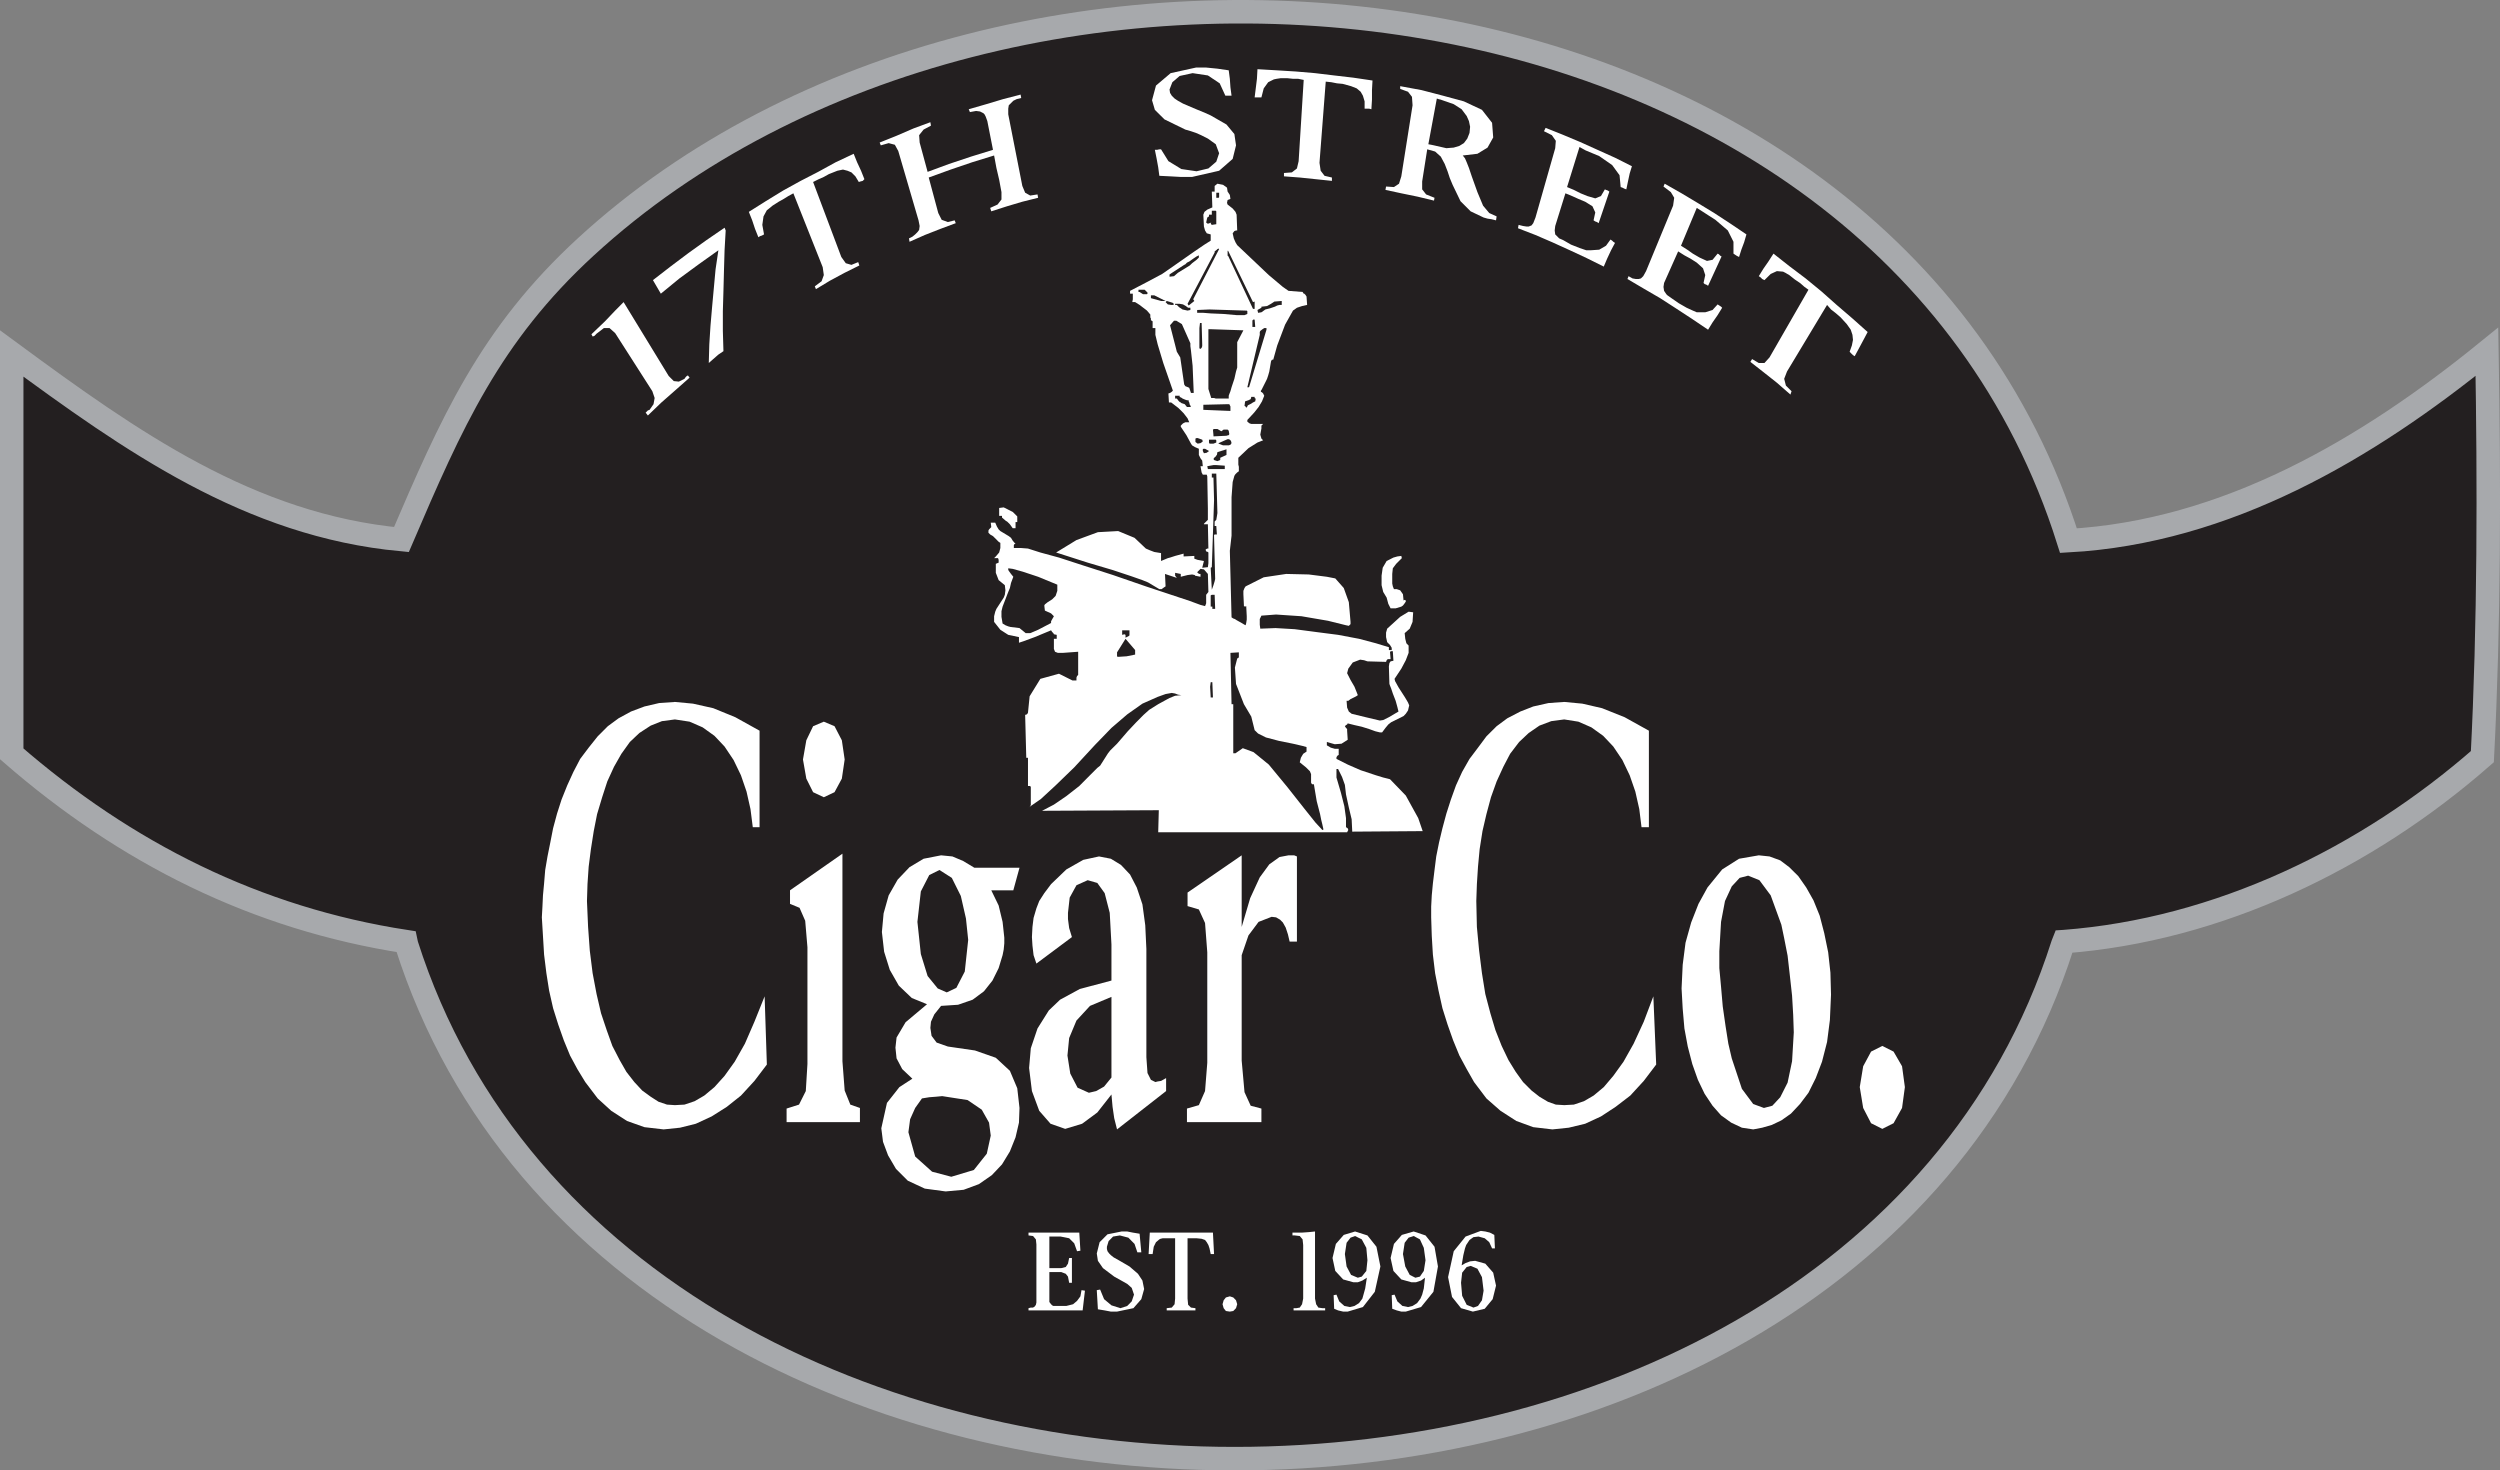 <?xml version="1.0" encoding="UTF-8"?>
<svg id="Layer_1" data-name="Layer 1" xmlns="http://www.w3.org/2000/svg" viewBox="0 0 380.09 223.55">
  <rect x="0" y="0" width="380.09" height="223.55" fill="#808080" stroke="none"/>
  <defs>
    <style>
      .cls-1, .cls-2 {
        fill: #fff;
      }

      .cls-1, .cls-3 {
        fill-rule: evenodd;
      }

      .cls-4, .cls-5, .cls-3 {
        fill: #231f20;
      }

      .cls-5 {
        stroke: #a7a9ac;
        stroke-miterlimit: 3.86;
        stroke-width: 3.57px;
      }
    </style>
  </defs>
  <path class="cls-5" d="M313.79,143.16c23.47-1.77,45.99-12.66,63.62-28.12,1.04-20.21,1.04-41.32.69-61.56-18.24,14.81-39.58,27.38-63.62,28.72C286.01-8.18,153.15-21.35,89.07,37.53c-14.61,13.42-20.47,26.84-28.04,44.5-23.12-2.16-41.2-15.02-59.25-28.29v60.87c17.37,15.1,37.18,25.05,59.93,28.55l.09.43c33.16,104.22,218.64,104.25,251.81,0l.17-.43h0Z"/>
  <polygon class="cls-1" points="168.98 166.4 169.15 168.28 169.4 170 169.83 171.71 169.83 171.71 177.29 165.88 177.29 163.91 177.29 163.91 176.52 164.34 176.01 164.42 175.66 164.51 175.66 164.51 174.98 164.17 174.46 163.14 174.29 160.74 174.29 160.74 174.29 144.28 174.29 144.28 174.12 140.67 173.69 137.5 172.83 134.93 171.81 132.96 170.43 131.5 168.89 130.56 167.09 130.21 167.09 130.21 164.69 130.73 162.12 132.19 159.8 134.42 159.8 134.42 158.77 135.79 158 136.99 157.57 138.1 157.57 138.1 157.14 139.56 156.97 140.93 156.89 142.47 156.89 142.47 156.97 143.76 157.14 145.22 157.57 146.5 157.57 146.5 162.97 142.47 162.97 142.47 162.55 141.1 162.37 139.73 162.37 138.79 162.37 138.79 162.63 136.47 163.66 134.59 165.37 133.82 165.37 133.82 166.83 134.24 167.95 135.79 168.72 138.79 168.98 143.59 168.98 143.59 168.98 149.08 168.98 149.08 164.17 150.36 161.17 151.99 159.46 153.62 159.46 153.62 157.74 156.36 156.72 159.37 156.46 162.37 156.46 162.37 156.89 165.88 158 168.88 159.72 170.85 161.95 171.63 161.95 171.63 164.52 170.85 166.83 169.14 168.98 166.4 168.98 166.4 168.98 166.4"/>
  <polygon class="cls-1" points="222.22 192.38 222.48 190.83 222.73 189.8 222.91 189.29 222.91 189.29 223.42 188.52 224.02 188.09 224.79 188 224.79 188 225.73 188.26 226.42 188.86 226.85 189.8 226.85 189.8 227.28 189.8 227.19 187.75 227.19 187.75 226.51 187.4 225.82 187.23 225.13 187.14 225.13 187.14 222.82 188 221.02 190.23 220.16 194.17 220.16 194.17 220.76 197.18 222.13 198.89 223.93 199.41 223.93 199.41 225.73 198.98 226.94 197.52 227.45 195.46 227.45 195.46 227.02 193.49 225.82 192.12 224.28 191.69 224.28 191.69 223.51 191.77 222.82 192.03 222.22 192.38 222.22 192.38 222.22 192.38"/>
  <polygon class="cls-1" points="98.5 63.17 100.56 61.19 102.7 59.31 104.84 57.42 104.84 57.42 104.59 57.08 104.59 57.08 104.41 57.17 104.24 57.34 104.07 57.59 104.07 57.59 103.21 58.02 102.44 57.94 101.67 57.17 101.67 57.17 94.81 45.93 94.81 45.93 93.53 47.22 91.98 48.85 89.92 50.82 89.92 50.82 90.1 51.16 90.1 51.16 90.35 51.08 90.53 50.91 90.7 50.73 90.7 50.73 91.81 49.88 92.67 49.88 93.53 50.65 93.53 50.65 99.18 59.48 99.18 59.48 99.53 60.51 99.36 61.45 98.76 62.31 98.76 62.31 98.5 62.4 98.33 62.57 98.16 62.74 98.16 62.74 98.5 63.17 98.5 63.17 98.5 63.17"/>
  <polygon class="cls-1" points="107.76 55.19 108.44 54.59 109.22 53.91 109.99 53.39 109.99 53.39 109.9 50.31 109.9 47.3 109.99 44.22 110.07 41.13 110.16 38.05 110.33 35.04 110.33 35.04 110.16 34.62 110.16 34.62 107.42 36.5 104.67 38.47 101.93 40.53 99.27 42.59 99.27 42.59 100.47 44.65 100.47 44.65 103.3 42.33 106.22 40.19 109.22 38.05 109.22 38.05 108.79 40.96 108.53 43.79 108.27 46.62 108.02 49.53 107.84 52.36 107.76 55.19 107.76 55.19 107.76 55.19"/>
  <polygon class="cls-1" points="124.05 43.96 126.19 42.67 128.42 41.47 130.65 40.36 130.65 40.36 130.48 39.85 130.48 39.85 129.45 40.27 128.59 40.02 127.91 39.07 127.91 39.07 123.62 27.67 123.62 27.67 124.48 27.24 125.25 26.9 126.02 26.47 126.02 26.47 127.31 25.96 128.16 25.78 128.85 25.96 128.85 25.96 129.45 26.21 130.05 26.81 130.57 27.67 130.57 27.67 130.82 27.59 131.17 27.5 131.42 27.24 131.42 27.24 130.91 25.96 130.31 24.67 129.79 23.38 129.79 23.38 127.05 24.67 124.39 26.13 121.73 27.5 119.08 28.96 116.42 30.59 113.85 32.21 113.85 32.21 114.36 33.5 114.79 34.79 115.3 36.07 115.3 36.07 115.56 35.9 115.82 35.82 116.16 35.64 116.16 35.64 115.9 34.19 116.08 32.9 116.59 31.96 116.59 31.96 116.93 31.7 117.45 31.27 118.39 30.67 118.39 30.67 119.16 30.24 119.85 29.81 120.62 29.39 120.62 29.39 125.08 40.62 125.08 40.62 125.25 41.82 124.91 42.76 123.88 43.53 123.88 43.53 124.05 43.96 124.05 43.96 124.05 43.96"/>
  <polygon class="cls-1" points="138.28 36.76 140.6 35.73 143 34.79 145.31 33.93 145.31 33.93 145.14 33.5 145.14 33.5 144.11 33.76 143.17 33.42 142.65 32.39 142.65 32.39 141.2 26.99 141.2 26.99 144.54 25.78 147.8 24.67 151.14 23.64 151.14 23.64 151.49 25.53 151.91 27.33 152.26 29.21 152.26 29.21 152.26 30.33 151.66 31.1 150.54 31.61 150.54 31.61 150.71 32.13 150.71 32.13 153.11 31.36 155.43 30.67 157.83 30.07 157.83 30.07 157.74 29.56 157.74 29.56 156.63 29.73 155.86 29.3 155.43 28.27 155.43 28.27 153.29 17.38 153.29 17.38 153.29 16.52 153.37 16.01 153.71 15.67 153.71 15.67 154.06 15.32 154.57 15.07 155.26 14.9 155.26 14.9 155.17 14.38 155.17 14.38 152.51 15.07 149.94 15.84 147.28 16.61 147.28 16.61 147.46 17.04 147.46 17.04 148.4 16.87 149 16.95 149.51 17.21 149.51 17.21 149.68 17.38 149.86 17.72 150.11 18.41 150.11 18.41 150.97 22.78 150.97 22.78 147.63 23.81 144.28 24.93 141.03 26.13 141.03 26.13 139.82 21.67 139.82 21.67 139.74 20.55 140.42 19.7 141.54 19.1 141.54 19.1 141.45 18.58 141.45 18.58 138.88 19.53 136.31 20.64 133.74 21.67 133.74 21.67 133.91 22.1 133.91 22.1 135.11 21.76 136.05 22.01 136.57 22.96 136.57 22.96 139.65 33.5 139.65 33.5 139.82 34.36 139.74 34.96 139.48 35.3 139.48 35.3 139.14 35.64 138.71 35.99 138.2 36.24 138.2 36.24 138.28 36.76 138.28 36.76 138.28 36.76"/>
  <polygon class="cls-1" points="176.26 26.73 177.89 26.81 179.52 26.9 181.24 26.9 181.24 26.9 185.35 25.96 187.41 24.16 187.92 22.1 187.92 22.1 187.67 20.38 186.47 18.93 184.07 17.55 184.07 17.55 183.12 17.12 182.09 16.7 181.07 16.27 181.07 16.27 179.86 15.75 179.09 15.32 178.58 14.98 178.58 14.98 178.15 14.55 177.89 14.12 177.81 13.61 177.81 13.61 178.24 12.5 179.35 11.55 181.32 11.12 181.32 11.12 183.64 11.47 185.44 12.67 186.3 14.55 186.3 14.55 186.64 14.55 186.9 14.55 187.24 14.55 187.24 14.55 187.07 13.27 186.98 11.98 186.81 10.69 186.81 10.69 185.09 10.44 183.38 10.27 181.84 10.27 181.84 10.27 177.98 11.12 175.75 13.01 175.15 15.24 175.15 15.24 175.58 16.7 177.04 18.15 180.21 19.7 180.21 19.7 181.07 19.95 181.84 20.21 182.61 20.55 182.61 20.55 183.64 21.07 184.84 21.93 185.35 23.3 185.35 23.3 184.92 24.58 183.72 25.61 181.92 26.04 181.92 26.04 179.61 25.7 177.64 24.5 176.52 22.7 176.52 22.7 176.26 22.7 175.92 22.78 175.58 22.78 175.58 22.78 175.84 24.07 176.09 25.44 176.26 26.73 176.26 26.73 176.26 26.73"/>
  <polygon class="cls-1" points="195.21 26.81 197.61 26.99 200.01 27.24 202.5 27.5 202.5 27.5 202.5 26.99 202.5 26.99 201.38 26.73 200.79 25.96 200.61 24.76 200.61 24.76 201.56 12.41 201.56 12.41 202.41 12.5 203.27 12.67 204.13 12.75 204.13 12.75 205.41 13.1 206.27 13.44 206.87 13.95 206.87 13.95 207.21 14.55 207.47 15.41 207.47 16.52 207.47 16.52 207.9 16.52 208.16 16.52 208.5 16.61 208.5 16.61 208.59 15.15 208.59 13.7 208.67 12.24 208.67 12.24 205.76 11.81 202.84 11.47 199.93 11.12 197.01 10.87 194.1 10.69 191.18 10.52 191.18 10.52 191.1 11.98 190.92 13.44 190.75 14.81 190.75 14.81 191.18 14.81 191.44 14.81 191.78 14.81 191.78 14.81 192.13 13.44 192.81 12.5 193.67 12.07 193.67 12.07 194.1 11.98 194.7 11.89 195.73 11.89 195.73 11.89 196.58 11.98 197.36 11.98 198.21 12.15 198.21 12.15 197.44 24.5 197.44 24.5 197.18 25.61 196.41 26.21 195.21 26.3 195.21 26.3 195.21 26.81 195.21 26.81 195.21 26.81"/>
  <polygon class="cls-1" points="210.64 28.87 213.05 29.39 215.53 29.9 218.02 30.5 218.02 30.5 218.1 30.07 218.1 30.07 216.82 29.56 216.22 28.79 216.22 27.59 216.22 27.59 216.99 22.7 216.99 22.7 218.19 23.04 219.05 23.81 219.65 24.93 219.65 24.93 220.08 26.04 220.42 27.07 220.85 28.1 220.85 28.1 222.05 30.59 223.59 32.13 225.56 33.07 225.56 33.07 226.16 33.24 226.76 33.33 227.45 33.5 227.45 33.5 227.54 32.9 227.54 32.9 226.42 32.39 225.48 31.27 224.62 29.21 224.62 29.21 224.19 28.01 223.76 26.81 223.33 25.53 223.33 25.53 222.99 24.67 222.73 24.07 222.39 23.64 222.39 23.64 224.62 23.38 226.16 22.44 227.02 20.9 227.02 20.9 226.85 18.67 225.31 16.7 222.56 15.41 222.56 15.41 219.39 14.55 216.13 13.7 212.88 13.1 212.88 13.1 212.88 13.52 212.88 13.52 214.07 13.95 214.67 14.72 214.76 16.01 214.76 16.01 213.05 26.81 213.05 26.81 212.7 27.93 211.93 28.44 210.73 28.36 210.73 28.36 210.64 28.87 210.64 28.87 210.64 28.87"/>
  <polygon class="cls-1" points="230.79 34.7 233.45 35.73 236.02 36.84 238.68 38.05 241.25 39.25 243.83 40.53 243.83 40.53 244.34 39.33 244.94 38.05 245.54 36.93 245.54 36.93 245.28 36.76 245.11 36.59 244.85 36.42 244.85 36.42 244.17 37.36 243.14 37.96 241.85 38.05 241.85 38.05 241.17 38.05 240.14 37.7 238.85 37.19 238.85 37.19 237.65 36.5 237.05 36.24 236.88 36.07 236.88 36.07 236.45 35.64 236.37 35.04 236.45 34.36 236.45 34.36 238 29.39 238 29.39 239.02 29.81 239.97 30.24 241 30.67 241 30.67 242.11 31.36 242.54 32.3 242.28 33.5 242.28 33.5 242.54 33.67 242.8 33.76 243.05 33.93 243.05 33.93 244.68 29.13 244.68 29.13 244.43 28.96 244.17 28.87 244 28.79 244 28.79 243.4 29.81 242.54 30.16 241.34 29.81 241.34 29.81 240.31 29.39 239.28 28.87 238.25 28.44 238.25 28.44 240.14 22.35 240.14 22.35 241.08 22.87 242.11 23.3 243.14 23.73 243.14 23.73 245.11 25.1 246.23 26.64 246.4 28.44 246.4 28.44 246.66 28.53 247 28.7 247.26 28.79 247.26 28.79 247.51 27.59 247.77 26.38 248.11 25.27 248.11 25.27 245.54 23.98 242.88 22.78 240.22 21.58 237.57 20.47 234.99 19.44 234.99 19.44 234.74 19.95 234.74 19.95 235.94 20.55 236.54 21.41 236.45 22.53 236.45 22.53 233.45 33.07 233.45 33.07 233.11 33.93 232.85 34.27 232.42 34.44 232.42 34.44 232.08 34.44 231.56 34.36 230.88 34.19 230.88 34.19 230.79 34.7 230.79 34.7 230.79 34.7"/>
  <polygon class="cls-1" points="247.43 42.42 249.91 43.88 252.4 45.33 254.8 46.88 257.29 48.51 259.69 50.13 259.69 50.13 260.37 49.02 261.14 47.91 261.83 46.79 261.83 46.79 261.66 46.62 261.4 46.45 261.14 46.28 261.14 46.28 260.37 47.13 259.26 47.48 257.97 47.48 257.97 47.48 257.37 47.22 256.43 46.79 255.23 46.1 255.23 46.1 254.12 45.33 253.51 44.9 253.34 44.73 253.34 44.73 253 44.22 252.91 43.62 253 43.02 253 43.02 255.14 38.22 255.14 38.22 256.09 38.82 257.03 39.33 257.97 39.93 257.97 39.93 258.92 40.79 259.26 41.82 259 43.02 259 43.02 259.17 43.19 259.43 43.28 259.69 43.45 259.69 43.45 261.74 38.99 261.74 38.99 261.57 38.9 261.32 38.65 261.14 38.56 261.14 38.56 260.37 39.5 259.52 39.67 258.4 39.16 258.4 39.16 257.37 38.56 256.52 37.96 255.57 37.36 255.57 37.36 257.97 31.61 257.97 31.61 258.92 32.21 259.86 32.82 260.8 33.42 260.8 33.42 262.69 35.04 263.55 36.76 263.55 38.56 263.55 38.56 263.8 38.73 264.06 38.9 264.4 39.07 264.4 39.07 264.75 37.96 265.17 36.84 265.52 35.64 265.52 35.64 263.12 34.02 260.63 32.39 258.23 30.93 255.66 29.39 253.09 27.93 253.09 27.93 252.91 28.36 252.91 28.36 254.03 29.21 254.54 30.07 254.37 31.27 254.37 31.27 250.26 41.22 250.26 41.22 249.83 41.99 249.48 42.33 249.14 42.42 249.14 42.42 248.71 42.42 248.2 42.33 247.6 41.99 247.6 41.99 247.43 42.42 247.43 42.42 247.43 42.42"/>
  <polygon class="cls-1" points="266.12 55.02 268.09 56.56 270.15 58.19 272.21 59.99 272.21 59.99 272.38 59.48 272.38 59.48 271.52 58.62 271.26 57.59 271.69 56.48 271.69 56.48 277.78 46.36 277.78 46.36 278.38 47.05 279.15 47.65 279.84 48.25 279.84 48.25 280.78 49.28 281.38 50.13 281.64 50.91 281.64 50.91 281.72 51.68 281.55 52.53 281.21 53.48 281.21 53.48 281.46 53.74 281.72 53.99 281.98 54.16 281.98 54.16 282.58 53.05 283.27 51.76 283.95 50.48 283.95 50.48 281.64 48.42 279.24 46.36 276.92 44.3 274.52 42.33 272.03 40.45 269.63 38.56 269.63 38.56 268.86 39.76 268.09 40.87 267.4 41.99 267.4 41.99 267.66 42.16 267.92 42.42 268.26 42.59 268.26 42.59 269.21 41.65 270.15 41.22 271.09 41.3 271.09 41.3 271.43 41.47 272.03 41.82 272.89 42.5 272.89 42.5 273.66 43.02 274.35 43.62 274.95 44.05 274.95 44.05 269.03 54.34 269.03 54.34 268.26 55.19 267.4 55.19 266.38 54.59 266.38 54.59 266.12 55.02 266.12 55.02 266.12 55.02"/>
  <polygon class="cls-1" points="116.59 161.85 116.25 151.48 116.25 151.48 114.7 155.34 113.25 158.68 111.7 161.42 110.16 163.57 108.62 165.28 107.07 166.57 105.61 167.42 104.07 167.94 102.61 168.02 102.61 168.02 101.41 167.94 100.13 167.51 98.93 166.74 97.64 165.8 96.44 164.51 95.24 162.97 94.21 161.17 93.1 159.02 92.24 156.62 91.38 154.05 90.7 151.13 90.1 147.96 89.67 144.53 89.41 140.93 89.24 136.99 89.24 136.99 89.32 134.42 89.5 131.76 89.84 129.1 90.27 126.36 90.78 123.78 91.55 121.21 92.33 118.81 93.35 116.58 94.47 114.61 95.76 112.81 97.21 111.44 98.93 110.32 100.64 109.64 102.61 109.38 102.61 109.38 104.84 109.72 106.82 110.58 108.62 111.87 110.16 113.5 111.53 115.55 112.65 117.87 113.5 120.35 114.1 123.01 114.45 125.76 114.45 125.76 115.48 125.76 115.48 111.09 115.48 111.09 111.79 109.04 108.44 107.67 105.36 106.98 102.61 106.72 102.61 106.72 100.21 106.89 97.98 107.41 95.93 108.18 94.04 109.21 92.41 110.41 90.87 111.95 89.5 113.67 88.21 115.38 87.18 117.35 86.24 119.41 85.38 121.55 84.69 123.7 84.09 125.93 83.67 128.07 83.24 130.21 82.89 132.27 82.72 134.33 82.55 136.13 82.47 137.84 82.38 139.47 82.38 139.47 82.55 142.3 82.72 145.13 83.07 147.96 83.49 150.62 84.09 153.28 84.87 155.76 85.72 158.17 86.67 160.48 87.78 162.54 88.98 164.51 88.98 164.51 90.87 167 92.93 168.88 95.33 170.43 97.98 171.37 100.9 171.71 100.9 171.71 103.39 171.45 105.79 170.85 108.19 169.74 110.5 168.28 112.65 166.57 114.7 164.34 116.59 161.85 116.59 161.85 116.59 161.85"/>
  <polygon class="cls-1" points="122.08 115.47 122.59 118.38 123.62 120.44 125.25 121.21 125.25 121.21 126.88 120.44 127.99 118.38 128.42 115.47 128.42 115.47 127.99 112.55 126.88 110.41 125.25 109.72 125.25 109.72 123.62 110.41 122.59 112.55 122.08 115.47 122.08 115.47 122.08 115.47"/>
  <polygon class="cls-1" points="119.59 170.6 130.74 170.6 130.74 168.45 130.74 168.45 129.28 167.94 128.42 165.8 128.08 161.34 128.08 161.34 128.08 129.79 120.11 135.36 120.11 137.42 120.11 137.42 121.56 138.02 122.42 139.99 122.76 144.02 122.76 144.02 122.76 161.77 122.76 161.77 122.51 165.88 121.48 167.94 119.59 168.54 119.59 168.54 119.59 170.6 119.59 170.6 119.59 170.6"/>
  <polygon class="cls-1" points="138.71 164 136.74 165.28 134.85 167.68 133.99 171.54 133.99 171.54 134.25 173.6 135.02 175.66 136.22 177.71 138.02 179.51 140.6 180.71 143.77 181.14 143.77 181.14 146.51 180.89 148.83 180.03 150.8 178.66 152.34 177.03 153.54 175.06 154.4 172.91 154.92 170.68 155 168.45 155 168.45 154.66 165.45 153.54 162.8 151.4 160.82 148.23 159.71 148.23 159.71 144.11 159.11 144.11 159.11 142.4 158.51 141.63 157.48 141.45 156.28 141.45 156.28 141.54 155.34 142.05 154.22 143.08 152.93 143.08 152.93 145.66 152.76 147.88 151.99 149.6 150.71 149.6 150.71 150.89 149.08 151.83 147.19 152.43 145.22 152.43 145.22 152.6 144.36 152.69 143.42 152.69 142.56 152.69 142.56 152.43 140.16 151.83 137.67 150.71 135.36 150.71 135.36 154.06 135.36 155 131.93 148.14 131.93 148.14 131.93 146.43 130.9 144.8 130.21 143.08 130.04 143.08 130.04 140.42 130.56 138.28 131.84 136.48 133.73 135.11 136.13 134.34 138.87 134.08 141.7 134.08 141.7 134.42 144.7 135.28 147.45 136.65 149.85 138.62 151.73 140.94 152.68 140.94 152.68 137.68 155.42 136.31 157.74 136.14 159.28 136.14 159.28 136.31 160.91 137.17 162.54 138.71 164 138.71 164 138.71 164"/>
  <polygon class="cls-1" points="180.46 170.6 191.78 170.6 191.78 168.54 191.78 168.54 190.15 168.11 189.21 166.05 188.78 161.25 188.78 161.25 188.78 145.22 188.78 145.22 189.81 142.22 191.35 140.16 193.33 139.39 193.33 139.39 194.01 139.47 194.61 139.82 195.04 140.25 195.04 140.25 195.47 141.02 195.81 142.05 196.07 143.16 196.07 143.16 197.18 143.16 197.18 130.21 197.18 130.21 196.76 130.04 196.33 130.04 195.9 130.04 195.9 130.04 194.53 130.3 192.98 131.41 191.53 133.39 190.07 136.56 188.78 140.93 188.78 140.93 188.78 130.04 180.55 135.7 180.55 137.76 180.55 137.76 182.27 138.27 183.21 140.33 183.55 144.79 183.55 144.79 183.55 161.59 183.55 161.59 183.21 165.88 182.27 168.02 180.46 168.54 180.46 168.54 180.46 170.6 180.46 170.6 180.46 170.6"/>
  <polygon class="cls-1" points="251.8 161.85 251.37 151.48 251.37 151.48 249.91 155.34 248.37 158.68 246.83 161.42 245.28 163.57 243.83 165.28 242.28 166.57 240.82 167.42 239.28 167.94 237.82 168.02 237.82 168.02 236.54 167.94 235.34 167.51 234.05 166.74 232.85 165.8 231.56 164.51 230.45 162.97 229.34 161.17 228.31 159.02 227.36 156.62 226.59 154.05 225.82 151.13 225.31 147.96 224.88 144.53 224.54 140.93 224.45 136.99 224.45 136.99 224.54 134.42 224.71 131.76 224.96 129.1 225.39 126.36 225.99 123.78 226.68 121.21 227.54 118.81 228.56 116.58 229.59 114.61 230.96 112.81 232.42 111.44 234.05 110.32 235.85 109.64 237.82 109.38 237.82 109.38 239.97 109.72 241.94 110.58 243.74 111.87 245.28 113.5 246.66 115.55 247.77 117.87 248.63 120.35 249.23 123.01 249.57 125.76 249.57 125.76 250.69 125.76 250.69 111.09 250.69 111.09 247 109.04 243.57 107.67 240.57 106.98 237.82 106.72 237.82 106.72 235.42 106.89 233.11 107.41 231.14 108.18 229.16 109.21 227.54 110.41 225.99 111.95 224.71 113.67 223.42 115.38 222.3 117.35 221.36 119.41 220.59 121.55 219.9 123.7 219.3 125.93 218.79 128.07 218.36 130.21 218.1 132.27 217.85 134.33 217.68 136.13 217.59 137.84 217.59 139.47 217.59 139.47 217.68 142.3 217.85 145.13 218.19 147.96 218.71 150.62 219.3 153.28 220.08 155.76 220.93 158.17 221.88 160.48 222.99 162.54 224.11 164.51 224.11 164.51 225.99 167 228.13 168.88 230.54 170.43 233.11 171.37 236.02 171.71 236.02 171.71 238.51 171.45 241 170.85 243.4 169.74 245.63 168.28 247.86 166.57 249.91 164.34 251.8 161.85 251.8 161.85 251.8 161.85"/>
  <polygon class="cls-1" points="266.55 171.71 267.92 171.45 269.38 171.03 270.83 170.34 272.29 169.31 273.66 167.85 274.95 166.14 276.06 163.91 277.01 161.42 277.78 158.42 278.21 155.08 278.38 151.22 278.38 151.22 278.29 147.88 277.95 144.79 277.35 141.87 276.66 139.22 275.72 136.9 274.61 134.93 273.41 133.21 272.03 131.84 270.66 130.81 269.03 130.21 267.4 130.04 267.4 130.04 264.4 130.56 261.83 132.19 259.6 134.93 259.6 134.93 258.23 137.42 257.12 140.25 256.26 143.33 255.83 146.68 255.66 150.28 255.66 150.28 255.83 153.36 256.09 156.36 256.6 159.11 257.29 161.77 258.14 164.17 259.17 166.31 260.37 168.11 261.66 169.57 263.2 170.68 264.83 171.45 266.55 171.71 266.55 171.71 266.55 171.71"/>
  <polygon class="cls-1" points="282.75 165.28 283.27 168.45 284.47 170.77 286.18 171.63 286.18 171.63 287.89 170.77 289.18 168.45 289.61 165.28 289.61 165.28 289.18 162.11 287.89 159.88 286.18 159.02 286.18 159.02 284.47 159.88 283.27 162.11 282.75 165.28 282.75 165.28 282.75 165.28"/>
  <polygon class="cls-1" points="156.37 199.23 164.6 199.23 164.95 196.23 164.43 196.15 164.43 196.15 164.26 197.09 163.75 197.78 163.15 198.29 163.15 198.29 162.8 198.38 162.12 198.55 161.35 198.55 161.35 198.55 160.57 198.55 160.15 198.55 159.97 198.46 159.97 198.46 159.8 198.29 159.54 197.95 159.54 197.43 159.54 197.43 159.54 193.4 161.35 193.4 161.35 193.4 162.03 193.66 162.37 194.09 162.55 195.03 162.55 195.03 162.97 195.03 162.97 191.26 162.55 191.26 162.55 191.26 162.37 192.12 162.03 192.63 161.35 192.8 161.35 192.8 159.54 192.8 159.54 188 161.26 188 161.26 188 162.55 188.26 163.32 189.03 163.75 190.23 163.75 190.23 164.26 190.15 164.09 187.4 156.37 187.4 156.37 187.83 156.37 187.83 157.06 187.92 157.49 188.43 157.57 189.2 157.57 189.2 157.57 197.43 157.57 197.43 157.57 198.03 157.49 198.38 157.32 198.63 157.32 198.63 157.06 198.8 156.72 198.8 156.37 198.89 156.37 198.89 156.37 199.23 156.37 199.23 156.37 199.23"/>
  <polygon class="cls-1" points="166.92 199.06 167.95 199.23 168.89 199.41 169.83 199.41 169.83 199.41 172.32 198.89 173.52 197.52 173.95 195.98 173.95 195.98 173.69 194.69 173.01 193.66 171.72 192.55 171.72 192.55 170.09 191.6 170.09 191.6 169.32 191.17 168.89 190.83 168.63 190.57 168.63 190.57 168.38 190.23 168.29 189.89 168.29 189.55 168.29 189.55 168.55 188.69 169.23 188 170.26 187.83 170.26 187.83 171.55 188.17 172.49 189.12 172.92 190.4 172.92 190.4 173.52 190.4 173.26 187.57 173.26 187.57 172.23 187.4 171.38 187.23 170.52 187.23 170.52 187.23 168.38 187.66 167.18 188.86 166.75 190.57 166.75 190.57 166.92 191.69 167.69 192.8 169.4 194.09 169.4 194.09 170.78 194.86 170.78 194.86 171.38 195.2 172.06 195.8 172.41 196.83 172.41 196.83 172.06 197.86 171.38 198.55 170.35 198.89 170.35 198.89 168.98 198.46 167.86 197.52 167.26 196.06 167.26 196.06 166.75 196.15 166.92 199.06 166.92 199.06 166.92 199.06"/>
  <polygon class="cls-1" points="177.38 199.23 181.75 199.23 181.75 198.89 181.75 198.89 181.07 198.8 180.64 198.38 180.55 197.43 180.55 197.43 180.55 188.26 181.92 188.26 181.92 188.26 182.69 188.34 183.21 188.52 183.47 188.86 183.47 188.86 183.72 189.29 183.89 189.8 184.07 190.66 184.07 190.66 184.58 190.66 184.41 187.4 174.81 187.4 174.63 190.66 175.24 190.66 175.24 190.66 175.41 189.55 175.75 188.86 176.26 188.43 176.26 188.43 176.44 188.34 176.78 188.26 177.38 188.26 177.38 188.26 178.66 188.26 178.66 197.43 178.66 197.43 178.58 198.29 178.15 198.8 177.38 198.89 177.38 198.89 177.38 199.23 177.38 199.23 177.38 199.23"/>
  <polygon class="cls-1" points="185.87 198.29 186.04 198.89 186.38 199.32 186.98 199.41 186.98 199.41 187.5 199.32 187.92 198.89 188.1 198.29 188.1 198.29 187.92 197.69 187.5 197.26 186.98 197.09 186.98 197.09 186.38 197.26 186.04 197.69 185.87 198.29 185.87 198.29 185.87 198.29"/>
  <polygon class="cls-1" points="196.67 199.23 201.47 199.23 201.47 198.89 201.04 198.89 201.04 198.89 200.44 198.8 200.1 198.29 199.93 197.43 199.93 197.43 199.93 187.23 199.93 187.23 199.07 187.32 197.96 187.4 196.5 187.4 196.5 187.4 196.5 187.83 196.84 187.83 196.84 187.83 197.61 187.92 198.04 188.43 198.13 189.29 198.13 189.29 198.13 197.43 198.13 197.43 197.96 198.29 197.61 198.8 197.1 198.89 197.1 198.89 196.67 198.89 196.67 199.23 196.67 199.23 196.67 199.23"/>
  <polygon class="cls-1" points="202.84 198.98 203.44 199.23 204.21 199.41 204.9 199.41 204.9 199.41 207.21 198.72 209.02 196.4 209.87 192.55 209.87 192.55 209.27 189.55 207.9 187.83 206.02 187.23 206.02 187.23 204.3 187.75 203.1 189.12 202.59 191.26 202.59 191.26 203.01 193.23 204.21 194.52 205.76 194.95 205.76 194.95 206.44 194.95 207.13 194.69 207.81 194.26 207.81 194.26 207.56 195.89 207.3 196.83 207.13 197.43 207.13 197.43 206.62 198.12 205.93 198.55 205.24 198.72 205.24 198.72 204.39 198.55 203.61 197.86 203.19 196.83 203.19 196.83 202.76 196.92 202.84 198.98 202.84 198.98 202.84 198.98"/>
  <polygon class="cls-1" points="211.67 198.98 212.36 199.23 213.05 199.41 213.73 199.41 213.73 199.41 216.05 198.72 217.93 196.4 218.62 192.55 218.62 192.55 218.1 189.55 216.73 187.83 214.93 187.23 214.93 187.23 213.13 187.75 211.93 189.12 211.42 191.26 211.42 191.26 211.85 193.23 213.05 194.52 214.59 194.95 214.59 194.95 215.28 194.95 216.05 194.69 216.65 194.26 216.65 194.26 216.47 195.89 216.22 196.83 215.96 197.43 215.96 197.43 215.45 198.12 214.76 198.55 214.07 198.72 214.07 198.72 213.22 198.55 212.45 197.86 212.02 196.83 212.02 196.83 211.59 196.92 211.67 198.98 211.67 198.98 211.67 198.98"/>
  <polygon class="cls-2" points="170.18 99.52 171.29 99.52 172.23 99.26 172.23 98.92 171.12 97.72 170.18 99.26 170.18 99.52 170.18 99.52"/>
  <polygon class="cls-1" points="172.83 98.4 173.52 98.66 173.78 98.92 173.78 98.92 175.58 99.09 178.06 98.06 179.18 96.26 179.18 96.26 178.92 95.58 178.66 95.15 178.24 94.98 178.24 94.98 178.15 94.55 178.49 94.55 179.95 95.15 179.95 95.15 180.72 95.4 181.84 95.58 183.21 95.83 183.21 95.83 183.21 96.43 183.21 96.43 181.92 96.95 181.67 97.8 181.92 98.4 181.92 98.4 182.27 98.4 182.52 98.4 182.69 98.49 182.69 98.49 182.95 98.66 183.29 98.66 183.38 102.61 183.64 102.61 183.64 102.61 183.89 103.03 183.81 103.29 183.29 103.38 183.29 103.38 183.38 107.24 182.95 107.24 182.95 106.81 182.95 106.81 182.09 106.12 181.49 105.78 180.89 105.61 180.89 105.61 179.69 105.52 177.98 104.49 177.98 104.49 175.32 102.69 173.69 101.06 173.09 99.69 173.09 99.69 173.09 99.18 172.92 98.75 172.83 98.4 172.83 98.4 172.83 98.4"/>
  <polygon class="cls-1" points="211.07 91.8 211.42 92.49 212.19 92.49 213.05 92.23 213.05 92.23 213.3 92.06 213.56 91.72 213.73 91.46 213.73 91.46 213.73 91.29 213.56 91.2 213.39 91.29 213.39 91.29 213.3 90.35 212.88 89.75 212.36 89.57 212.36 89.57 211.93 89.57 211.76 89.15 211.67 88.72 211.67 88.72 211.67 87.26 211.67 87.26 211.76 86.4 212.27 85.72 213.13 84.86 213.13 84.86 213.05 84.52 212.45 84.6 211.85 84.77 211.85 84.77 210.82 85.29 210.22 86.32 210.05 87.52 210.05 87.52 210.05 88.97 210.05 88.97 210.3 90 210.82 90.86 211.07 91.8 211.07 91.8 211.07 91.8"/>
  <polygon class="cls-1" points="154.4 79.37 154.66 79.37 154.66 78.51 154.66 78.51 153.97 77.83 152.6 77.14 151.91 77.23 151.91 77.23 151.91 78.43 152.34 78.43 152.34 78.69 152.94 79.2 152.94 79.2 153.11 79.29 153.29 79.46 153.54 79.71 153.54 79.71 153.97 80.31 154.31 80.31 154.31 80.31 154.4 80.31 154.4 80.23 154.4 80.14 154.4 80.14 154.4 79.37 154.4 79.37 154.4 79.37"/>
  <polygon class="cls-1" points="205.59 126.44 216.3 126.36 216.3 126.36 215.62 124.38 213.73 120.95 211.33 118.47 211.33 118.47 210.99 118.38 210.3 118.21 209.19 117.87 209.19 117.87 206.87 117.1 204.9 116.24 203.19 115.38 203.19 115.38 203.19 115.12 203.36 114.87 203.53 114.78 203.53 114.78 203.53 113.84 203.53 113.84 202.93 113.84 202.33 113.67 201.73 113.32 201.73 113.32 201.73 112.81 201.73 112.81 202.93 113.15 203.96 113.07 204.9 112.47 204.9 112.47 204.81 111.09 204.81 111.09 204.81 110.84 204.64 110.67 204.47 110.41 204.47 110.41 204.64 110.24 204.81 110.15 204.9 109.98 204.9 109.98 205.93 110.24 207.04 110.49 208.16 110.84 208.16 110.84 209.1 111.18 209.79 111.35 210.13 111.35 210.13 111.35 210.64 110.67 211.07 110.15 211.5 109.81 211.5 109.81 213.39 108.87 213.39 108.87 213.73 108.52 214.07 108.01 214.25 107.24 214.25 107.24 214.07 106.81 213.82 106.38 213.56 105.95 213.56 105.95 212.62 104.49 212.1 103.55 212.02 103.21 212.02 103.21 213.05 101.66 213.05 101.66 213.73 100.38 214.16 99.26 214.16 98.15 214.16 98.15 213.82 97.8 213.65 97.12 213.56 96.26 213.56 96.26 214.33 95.58 214.76 94.55 214.85 93.09 214.85 93.09 214.16 93 212.88 93.78 210.9 95.58 210.9 95.58 210.73 96.18 210.73 96.86 210.9 97.63 210.9 97.63 211.33 98.06 211.59 98.49 211.59 98.83 211.59 98.83 211.16 98.83 211.16 98.4 211.16 98.4 209.19 97.8 206.62 97.12 203.44 96.52 200.1 96.09 196.84 95.66 193.93 95.49 191.61 95.58 191.61 95.58 191.53 94.98 191.53 94.12 191.78 93.6 191.78 93.6 194.01 93.43 197.87 93.69 201.9 94.38 204.64 95.06 204.64 95.06 205.07 95.15 205.33 94.89 205.33 94.55 205.33 94.55 205.07 91.55 204.3 89.4 203.01 87.94 203.01 87.94 201.73 87.69 198.98 87.34 195.55 87.26 192.13 87.77 189.38 89.15 189.38 89.15 189.21 89.4 189.04 89.83 189.04 90.35 189.04 90.35 189.12 92.06 189.12 92.06 189.12 92.15 189.3 92.23 189.47 92.15 189.47 92.15 189.55 93.69 189.55 93.69 189.55 94.2 189.47 94.72 189.38 95.06 189.38 95.06 189.21 94.98 188.78 94.72 188.01 94.29 188.01 94.29 187.75 94.12 187.5 94.03 187.24 93.86 187.24 93.86 186.98 83.74 187.24 81.43 187.24 79.2 187.24 79.2 187.24 75.6 187.41 73.28 187.67 72.34 187.67 72.34 187.84 72.08 188.1 71.83 188.35 71.65 188.35 71.65 188.35 71.31 188.35 70.97 188.27 70.63 188.27 70.63 188.27 70.28 188.27 69.94 188.27 69.6 188.27 69.6 189.81 68.14 191.18 67.28 192.04 66.94 192.04 66.94 191.78 66.68 191.61 66.08 191.78 65.14 191.78 65.14 191.78 64.71 192.04 64.45 190.58 64.45 190.58 64.45 190.24 64.45 189.98 64.37 189.64 64.11 189.64 64.11 189.64 63.85 190.67 62.74 190.67 62.74 191.35 61.88 191.87 61.02 192.21 60.17 192.21 60.17 192.04 59.82 191.87 59.65 191.7 59.57 191.7 59.57 191.7 59.48 191.7 59.39 191.78 59.31 191.78 59.31 192.47 57.94 192.47 57.94 192.64 57.59 192.81 57.08 192.98 56.48 192.98 56.48 193.24 54.94 193.24 54.94 193.33 54.76 193.41 54.68 193.58 54.68 193.58 54.68 194.18 52.53 195.38 49.36 196.58 47.22 196.58 47.22 197.18 46.79 197.96 46.53 198.73 46.36 198.73 46.36 198.64 45.08 198.47 44.82 198.47 44.82 198.38 44.73 198.3 44.65 198.21 44.65 198.21 44.65 198.04 44.39 195.9 44.22 195.9 44.22 195.04 43.62 192.9 41.82 189.64 38.73 189.64 38.73 188.1 37.27 188.1 37.27 187.84 36.84 187.58 36.24 187.41 35.47 187.41 35.47 187.67 35.13 187.92 35.04 188.1 35.04 188.1 35.04 188.01 32.64 188.01 32.64 187.84 32.21 187.41 31.7 186.64 31.1 186.64 31.1 186.55 30.84 186.64 30.41 187.07 30.24 187.07 30.24 186.98 29.64 186.64 29.13 186.55 28.53 186.55 28.53 185.95 28.1 185.09 27.93 184.67 28.27 184.67 28.27 184.67 29.13 184.24 29.13 184.32 31.53 184.32 31.53 183.55 31.87 183.12 32.21 182.95 32.64 182.95 32.64 183.04 34.44 183.04 34.44 183.21 35.04 183.47 35.47 184.07 35.64 184.07 35.64 184.07 36.59 184.07 36.59 183.12 37.19 181.49 38.3 178.92 40.1 178.92 40.1 176.69 41.65 174.29 42.93 171.81 44.22 171.81 44.22 171.81 44.65 171.81 44.65 172.06 44.65 172.23 44.65 172.23 44.73 172.23 44.73 172.23 45.5 172.15 45.93 172.58 45.93 172.58 45.93 173.26 46.36 174.38 47.22 174.89 47.82 174.89 47.82 174.89 48.25 174.89 48.25 174.98 48.42 174.98 48.51 174.98 48.68 174.98 48.68 175.24 48.85 175.24 49.88 175.66 49.88 175.66 50.91 175.66 50.91 176.01 52.36 176.86 55.19 178.32 59.39 178.32 59.39 178.15 59.57 177.89 59.74 177.64 59.82 177.64 59.82 177.72 61.19 178.06 61.19 179.18 62.05 179.18 62.05 179.95 62.82 180.55 63.6 180.81 64.2 180.81 64.2 180.21 64.2 179.86 64.37 179.52 64.71 179.52 64.71 179.52 64.71 179.52 64.88 179.52 64.88 179.52 64.88 180.38 66.17 181.07 67.45 181.07 67.45 181.24 67.71 181.67 67.97 182.27 68.23 182.27 68.23 182.27 69.17 182.52 69.68 182.78 70.03 182.78 70.03 182.87 70.88 182.52 70.88 182.52 70.88 182.61 71.4 182.69 71.83 182.87 72.17 182.87 72.17 183.21 72.17 183.47 72.17 183.55 72.43 183.55 72.43 183.64 77.31 183.64 78.17 183.64 79.03 183.04 79.63 183.04 79.71 183.64 79.71 183.72 83.4 183.72 83.4 183.55 83.4 183.38 83.49 183.29 83.57 183.29 83.57 183.38 83.83 183.64 83.92 183.72 84 183.72 84 183.72 84.86 183.72 85.63 183.64 86.23 183.64 86.23 182.78 86.32 183.04 85.29 182.09 85.12 181.58 84.94 181.58 84.52 179.95 84.6 179.95 84.17 179.95 84.17 178.66 84.52 177.89 84.77 177.55 84.86 177.55 84.86 176.52 85.29 176.52 84.09 176.52 84.09 175.49 83.92 174.81 83.66 174.21 83.4 174.21 83.4 172.49 81.77 172.49 81.77 170 80.74 166.92 80.91 163.66 82.11 160.57 84 160.57 84 165.37 85.54 169.15 86.66 171.98 87.6 173.69 88.2 174.55 88.55 174.55 88.55 176.26 89.57 176.26 89.57 176.61 89.57 176.95 89.32 177.21 89.15 177.21 89.15 177.12 87.26 178.92 87.86 178.92 87.86 178.66 87.52 178.66 87.09 179.52 87.26 179.52 87.26 179.52 87.69 179.52 87.69 180.55 87.43 181.24 87.34 181.67 87.43 181.67 87.43 181.67 87.52 182.52 87.69 182.52 87.26 182.52 87.26 182.35 87.26 182.18 87.17 182.01 87 182.01 87 182.52 86.49 183.04 86.57 183.64 87.26 183.64 87.26 183.72 90 183.38 90.43 183.38 91.2 183.38 91.2 183.38 91.72 183.29 91.97 183.21 92.15 183.21 92.15 182.52 91.97 180.89 91.37 178.06 90.43 174.21 89.15 169.23 87.43 169.23 87.43 164.69 85.97 161 84.77 158.17 84 156.29 83.4 155.26 83.32 155.26 83.32 154.14 83.32 154.14 82.97 154.14 82.89 154.23 82.71 154.4 82.71 154.4 82.71 153.97 82.2 153.71 81.77 153.37 81.51 153.37 81.51 152.09 80.74 152.09 80.74 151.83 80.49 151.57 80.06 151.31 79.46 151.31 79.46 150.63 79.46 150.71 80.14 150.46 80.4 150.46 80.4 150.37 80.49 150.28 80.66 150.28 81 150.28 81 150.54 81.26 150.97 81.51 151.49 82.03 151.49 82.03 151.66 82.2 151.83 82.37 152.09 82.54 152.09 82.54 152.09 83.32 151.91 84 151.4 84.6 151.4 84.6 151.14 84.86 151.74 84.86 151.74 84.86 151.83 85.12 151.83 85.54 151.4 85.72 151.4 85.72 151.4 87.09 151.83 88.2 152.77 88.97 152.77 88.97 152.86 89.75 152.77 90.43 152.6 90.86 152.6 90.86 151.49 92.57 151.49 92.57 151.31 93 151.14 93.69 151.14 94.55 151.14 94.55 152.09 95.75 153.29 96.52 154.92 96.86 154.92 96.86 154.92 97.72 154.92 97.72 155.69 97.46 157.32 96.86 159.8 95.83 159.8 95.83 159.97 96.09 160.15 96.26 160.23 96.43 160.23 96.43 160.66 96.52 160.66 97.12 160.23 97.12 160.23 98.66 160.23 98.66 160.4 99.09 160.83 99.26 161.6 99.26 161.6 99.26 163.92 99.09 163.92 102.61 163.92 102.61 163.75 102.78 163.66 103.03 163.66 103.46 163.66 103.46 163.06 103.46 163.06 103.46 161 102.43 158.17 103.21 156.54 105.86 156.54 105.86 156.29 108.35 156.29 108.35 156.2 108.52 156.12 108.61 155.86 108.69 155.86 108.69 156.03 115.21 156.29 115.21 156.29 119.5 156.29 119.5 156.54 119.5 156.63 119.5 156.72 119.67 156.72 119.67 156.72 122.07 156.72 122.07 156.72 122.41 156.54 122.67 156.29 122.84 156.29 122.84 158.26 121.47 160.49 119.41 163.32 116.67 166.49 113.24 166.49 113.24 168.98 110.67 171.38 108.61 173.69 106.98 176.01 105.95 176.01 105.95 177.21 105.52 178.15 105.35 178.66 105.44 178.66 105.44 179.09 105.61 179.61 105.69 178.66 105.78 178.66 105.78 177.81 106.12 176.09 107.06 174.72 107.92 174.72 107.92 173.86 108.69 172.75 109.81 171.46 111.18 171.46 111.18 169.83 113.07 168.8 114.09 168.46 114.52 168.46 114.52 167.26 116.41 167.26 116.41 166.83 116.75 165.8 117.78 164.09 119.5 164.09 119.5 162.12 121.04 160.23 122.33 158.43 123.27 158.43 123.27 176.18 123.18 176.09 126.53 204.81 126.53 204.81 126.53 204.99 126.18 204.9 125.93 204.64 125.76 204.64 125.76 204.64 124.38 204.39 122.58 203.87 120.53 203.87 120.53 203.19 118.21 203.19 116.92 203.44 116.92 203.44 116.92 204.04 118.13 204.47 119.33 204.64 120.78 204.64 120.78 205.07 122.76 205.5 124.56 205.59 126.44 205.59 126.44 205.59 126.44"/>
  <polygon class="cls-3" points="143.94 150.88 142.57 150.28 141.03 148.39 140 145.05 139.48 140.16 139.48 140.16 140 135.53 141.28 133.04 142.83 132.27 142.83 132.27 144.71 133.47 146.08 136.22 146.86 139.65 147.2 142.9 147.2 142.9 146.68 147.71 145.4 150.19 143.94 150.88 143.94 150.88 143.94 150.88"/>
  <polygon class="cls-3" points="138.11 172.14 138.37 170.17 139.14 168.45 140.17 167 140.17 167 141.28 166.82 142.31 166.74 143.25 166.65 143.25 166.65 147.11 167.25 149.26 168.71 150.37 170.68 150.63 172.65 150.63 172.65 150.03 175.4 148.06 177.88 144.63 178.91 144.63 178.91 141.71 178.14 139.14 175.83 138.11 172.14 138.11 172.14 138.11 172.14"/>
  <polygon class="cls-3" points="268.18 168.45 266.55 167.85 264.83 165.54 263.29 160.91 263.29 160.91 262.77 158.68 262.35 156.02 261.92 153.02 261.66 150.02 261.4 147.19 261.4 144.62 261.4 144.62 261.66 140.16 262.26 136.99 263.29 134.76 264.49 133.47 265.78 133.13 265.78 133.13 267.49 133.82 269.21 136.13 270.83 140.59 270.83 140.59 271.26 142.65 271.78 145.3 272.12 148.3 272.46 151.39 272.63 154.31 272.72 156.96 272.72 156.96 272.46 161.34 271.78 164.6 270.66 166.82 269.46 168.11 268.18 168.45 268.18 168.45 268.18 168.45"/>
  <polygon class="cls-3" points="217.16 21.93 218.45 14.98 218.45 14.98 218.71 15.07 219.05 15.15 219.3 15.24 219.3 15.24 221.02 15.84 222.22 16.61 222.99 17.64 222.99 17.64 223.33 18.41 223.51 19.27 223.42 20.21 223.42 20.21 223.08 21.07 222.56 21.76 221.88 22.18 221.88 22.18 221.02 22.44 219.9 22.53 218.36 22.18 218.36 22.18 218.02 22.1 217.59 22.01 217.16 21.93 217.16 21.93 217.16 21.93"/>
  <polygon class="cls-3" points="168.98 163.82 167.86 165.2 166.66 165.88 165.55 166.14 165.55 166.14 163.83 165.37 162.72 163.22 162.29 160.48 162.29 160.48 162.55 157.82 163.66 155.16 165.72 152.93 168.98 151.56 168.98 151.56 168.98 163.82 168.98 163.82 168.98 163.82"/>
  <polygon class="cls-4" points="184.07 103.72 184.32 103.72 184.41 106.04 184.07 106.04 183.98 104.41 184.07 103.72 184.07 103.72"/>
  <polygon class="cls-3" points="171.72 95.83 171.72 96.6 171.72 96.6 171.63 96.69 171.46 96.78 171.12 96.95 171.12 96.95 171.12 96.52 170.95 96.43 170.61 96.52 170.61 96.52 170.61 96 170.61 96 170.61 95.83 170.69 95.83 170.95 95.83 170.95 95.83 171.72 95.83 171.72 95.83 171.72 95.83"/>
  <polygon class="cls-3" points="184.67 90.43 184.75 92.57 184.32 92.57 184.32 92.23 184.07 92.23 184.07 90.69 184.07 90.69 184.07 90.52 184.24 90.43 184.67 90.43 184.67 90.43 184.67 90.43"/>
  <polygon class="cls-3" points="153.29 86.4 153.97 86.49 153.97 86.49 155.51 86.92 157.83 87.69 160.75 88.89 160.75 88.89 160.75 89.83 160.49 90.6 159.97 91.12 159.97 91.12 159.29 91.55 158.86 91.89 158.77 92.06 158.77 92.06 158.86 92.83 158.86 92.83 159.8 93.26 160.23 93.69 159.89 94.29 159.89 94.29 159.8 94.46 159.8 94.55 159.8 94.72 159.8 94.72 157.83 95.75 156.63 96.26 155.94 96.26 155.94 96.26 155 95.49 153.63 95.32 153.63 95.32 153.29 95.23 152.86 95.06 152.43 94.8 152.43 94.8 152.26 93.78 152.26 92.92 152.43 92.23 152.43 92.23 153.29 90 153.29 90 153.54 89.4 153.71 88.63 154.06 87.69 154.06 87.69 153.71 87.26 153.46 86.92 153.29 86.66 153.29 86.66 153.29 86.4 153.29 86.4 153.29 86.4"/>
  <polygon class="cls-3" points="184.24 72 184.92 72 185.09 78 185.01 78.51 184.92 79.03 184.67 79.29 184.67 79.97 184.92 79.97 185.01 81.26 184.67 81.26 184.67 81.26 184.67 81.26 184.58 81.34 184.58 81.51 184.58 81.51 184.75 88.03 184.75 88.03 184.67 88.37 184.49 88.97 184.24 89.66 184.24 89.66 184.07 86.32 184.24 86.23 184.58 76.03 184.49 72.6 184.24 72.6 184.24 72 184.24 72 184.24 72"/>
  <polygon class="cls-4" points="186.21 70.8 186.21 71.31 183.64 71.31 183.55 70.88 184.49 70.71 184.92 70.71 186.21 70.8 186.21 70.8"/>
  <polygon class="cls-3" points="186.47 68.31 186.47 69.17 185.52 69.6 185.52 69.94 185.09 70.11 185.09 70.11 184.84 70.03 184.58 69.94 184.49 69.77 184.49 69.77 184.75 69.43 184.75 69.43 184.84 69.43 184.92 69.25 185.01 69.17 185.01 69.17 185.09 68.74 186.47 68.31 186.47 68.31 186.47 68.31"/>
  <polygon class="cls-3" points="182.87 68.31 182.87 68.31 182.95 68.23 183.12 68.23 183.12 68.23 183.21 68.23 183.81 68.57 183.81 68.57 183.47 68.83 183.04 68.91 182.87 68.57 182.87 68.57 182.87 68.31 182.87 68.31 182.87 68.31"/>
  <polygon class="cls-3" points="183.81 66.85 184.75 66.85 184.75 66.85 184.84 66.85 184.92 66.94 184.92 67.03 184.92 67.03 184.92 67.28 184.49 67.45 184.49 67.45 184.15 67.45 183.89 67.45 183.81 67.28 183.81 67.28 183.81 66.85 183.81 66.85 183.81 66.85"/>
  <polygon class="cls-3" points="186.64 66.77 186.81 66.77 186.98 66.85 187.15 67.03 187.15 67.03 187.24 67.37 187.07 67.62 186.81 67.71 186.81 67.71 185.95 67.71 185.27 67.45 185.27 67.37 186.64 66.77 186.64 66.77 186.64 66.77"/>
  <polygon class="cls-3" points="182.78 66.85 182.87 67.11 182.87 67.11 182.52 67.37 182.09 67.45 181.75 67.2 181.75 67.2 181.75 66.77 181.75 66.77 181.75 66.68 181.92 66.6 182.01 66.6 182.01 66.6 182.09 66.6 182.78 66.85 182.78 66.85 182.78 66.85"/>
  <polygon class="cls-3" points="184.58 65.22 185.09 65.22 185.69 65.57 185.69 65.57 186.04 65.31 186.64 65.31 186.81 65.48 186.81 65.48 186.9 66 186.9 66 186.81 66.17 186.72 66.17 186.47 66.25 186.47 66.25 184.58 66.34 184.58 66.34 184.49 66.34 184.49 66.25 184.49 66.17 184.49 66.17 184.41 65.31 184.41 65.31 184.49 65.31 184.49 65.22 184.58 65.22 184.58 65.22 184.58 65.22"/>
  <polygon class="cls-3" points="182.95 61.54 186.64 61.45 186.64 61.45 186.9 61.45 186.98 61.62 187.07 61.79 187.07 61.79 187.07 62.48 182.95 62.31 182.95 61.54 182.95 61.54 182.95 61.54"/>
  <polygon class="cls-3" points="190.24 60.34 190.75 60.34 190.75 60.34 190.75 60.51 190.84 60.59 190.92 60.59 190.92 60.59 190.84 61.02 190.5 61.19 190.5 61.19 190.07 61.45 189.72 61.62 189.55 61.97 189.55 61.97 189.38 61.88 189.38 61.79 189.21 61.71 189.21 61.71 189.3 61.02 189.3 61.02 189.81 60.85 190.15 60.68 190.24 60.34 190.24 60.34 190.24 60.34"/>
  <polygon class="cls-3" points="178.66 60.17 179.35 60.17 179.35 60.34 179.35 60.34 179.52 60.42 179.69 60.51 179.78 60.59 179.78 60.59 180.21 60.77 180.46 60.85 180.72 60.85 180.72 60.85 180.72 61.02 180.81 61.19 180.89 61.54 180.89 61.54 180.98 61.62 180.98 61.71 181.07 61.88 181.07 61.88 180.81 61.88 180.64 61.88 180.46 61.88 180.46 61.88 180.12 61.45 179.61 61.28 179.61 61.28 179.52 61.19 179.35 61.11 179.18 60.94 179.18 60.94 178.92 60.59 178.66 60.59 178.66 60.17 178.66 60.17 178.66 60.17"/>
  <polygon class="cls-3" points="191.61 50.31 191.95 50.05 192.21 49.88 192.55 49.88 192.55 49.88 192.55 50.13 190.24 57.76 189.9 58.88 189.64 58.88 191.53 50.91 191.53 50.91 191.53 50.65 191.53 50.48 191.61 50.31 191.61 50.31 191.61 50.31"/>
  <polygon class="cls-3" points="184.07 50.05 189.04 50.22 188.1 52.02 188.1 54.76 188.1 55.88 188.1 55.88 187.92 56.48 187.67 57.59 187.24 58.88 187.24 58.88 187.07 59.48 186.9 59.91 186.81 60.17 186.81 60.17 186.81 60.59 184.84 60.59 184.58 60.51 184.58 60.51 184.49 60.51 184.32 60.51 184.15 60.51 184.15 60.51 183.72 59.14 183.72 50.05 184.07 50.05 184.07 50.05 184.07 50.05"/>
  <polygon class="cls-3" points="182.44 49.11 182.69 49.11 182.78 52.36 182.78 52.36 182.78 52.62 182.69 52.88 182.52 53.05 182.52 53.05 182.52 53.05 182.35 52.96 182.35 52.88 182.35 52.88 182.35 49.88 182.44 49.11 182.44 49.11 182.44 49.11"/>
  <polygon class="cls-3" points="190.75 48.59 190.84 49.71 190.41 49.71 190.41 48.76 190.41 48.76 190.41 48.68 190.5 48.68 190.5 48.59 190.5 48.59 190.75 48.59 190.75 48.59 190.75 48.59"/>
  <polygon class="cls-3" points="180.04 58.45 179.44 54.34 178.92 53.48 178.66 52.45 177.89 49.45 178.49 48.76 178.84 48.76 179.69 49.28 180.98 52.19 180.98 52.62 181.07 53.31 181.32 55.62 181.49 59.74 181.07 59.74 180.81 58.97 180.81 58.97 180.64 58.88 180.21 58.71 180.04 58.45 180.04 58.45 180.04 58.45"/>
  <polygon class="cls-3" points="182.01 47.13 183.89 47.05 189.38 47.22 189.38 47.22 189.55 47.22 189.64 47.3 189.64 47.39 189.64 47.39 189.64 47.73 189.64 47.73 189.21 47.91 188.01 47.91 185.95 47.73 185.95 47.73 184.07 47.65 182.95 47.56 182.52 47.56 182.52 47.56 182.01 47.56 182.01 47.13 182.01 47.13 182.01 47.13"/>
  <polygon class="cls-3" points="178.66 46.19 179.35 46.19 179.86 46.28 180.29 46.53 180.29 46.53 180.64 46.79 180.98 46.79 180.98 47.13 180.98 47.13 180.55 47.22 179.78 47.05 179.26 46.7 179.26 46.7 178.92 46.36 178.66 46.36 178.66 46.19 178.66 46.19 178.66 46.19"/>
  <polygon class="cls-3" points="194.87 45.76 194.87 46.36 194.61 46.36 194.61 46.36 194.53 46.36 194.18 46.45 193.84 46.62 193.84 46.62 193.07 46.88 192.38 47.05 191.78 47.48 191.27 47.56 191.18 47.13 191.78 46.79 191.78 46.62 191.87 46.62 192.64 46.53 193.24 46.19 193.75 45.85 194.87 45.76 194.87 45.76 194.87 45.76"/>
  <polygon class="cls-3" points="177.21 45.93 177.38 45.76 178.24 46.02 178.24 46.02 178.41 46.1 178.41 46.28 178.49 46.36 178.49 46.36 178.06 46.36 177.55 46.28 177.21 45.93 177.21 45.93 177.21 45.93"/>
  <polygon class="cls-3" points="174.98 44.9 175.49 44.9 177.21 45.76 176.52 45.76 174.98 45.33 174.98 44.9 174.98 44.9"/>
  <polygon class="cls-3" points="173.09 44.05 174.03 44.05 174.46 44.48 174.46 44.48 174.46 44.56 174.46 44.65 174.38 44.73 174.38 44.73 173.78 44.73 173.26 44.39 173.09 44.39 173.09 44.05 173.09 44.05 173.09 44.05"/>
  <polygon class="cls-3" points="182.27 38.82 182.27 39.16 182.27 39.16 181.92 39.5 181.24 40.02 180.89 40.36 180.89 40.36 179.09 41.47 178.49 41.99 177.81 42.07 177.81 41.73 177.81 41.73 178.06 41.56 178.84 41.05 180.04 40.27 180.04 40.27 180.21 40.19 180.46 39.93 180.81 39.76 180.81 39.76 181.41 39.33 181.92 38.99 182.27 38.82 182.27 38.82 182.27 38.82"/>
  <polygon class="cls-3" points="186.72 38.13 190.5 45.93 190.75 45.85 190.75 46.96 190.5 46.96 186.72 38.9 186.72 38.9 186.64 38.9 186.64 38.9 186.64 38.82 186.64 38.82 186.64 38.39 186.64 38.39 186.64 38.22 186.64 38.13 186.72 38.13 186.72 38.13 186.72 38.13"/>
  <polygon class="cls-3" points="183.81 32.64 184.24 32.64 184.24 32.04 184.75 32.04 184.75 32.04 184.84 32.04 184.92 32.13 184.92 32.21 184.92 32.21 184.92 33.93 184.92 33.93 184.92 34.02 184.92 34.1 184.84 34.1 184.84 34.1 184.24 34.19 184.24 34.19 184.15 34.1 184.07 34.02 184.15 33.84 184.15 33.84 183.64 34.02 183.64 34.02 183.38 33.84 183.47 33.42 183.55 33.07 183.55 33.07 183.81 32.9 183.81 32.64 183.81 32.64 183.81 32.64"/>
  <polygon class="cls-3" points="185.35 29.3 185.35 29.99 185.27 30.07 185.18 30.07 184.92 30.07 184.92 29.39 184.92 29.39 184.92 29.39 184.92 29.3 185.01 29.3 185.01 29.3 185.35 29.3 185.35 29.3 185.35 29.3"/>
  <polygon class="cls-3" points="185.35 37.87 181.41 45.5 181.58 45.76 180.72 46.45 180.55 46.19 184.67 38.39 184.67 38.39 184.67 38.3 184.67 38.22 184.67 38.22 184.67 38.22 185.01 37.96 185.01 37.96 185.09 37.87 185.27 37.79 185.35 37.87 185.35 37.87 185.35 37.87"/>
  <polygon class="cls-3" points="169.83 99.18 169.83 99.69 169.83 99.69 169.83 99.78 169.92 99.86 170.09 99.86 170.09 99.86 171.29 99.78 172.58 99.52 172.58 98.83 171.12 97.12 169.83 99.18 169.83 99.18 169.83 99.18"/>
  <polygon class="cls-3" points="211.42 100.21 211.33 99.09 211.33 99.09 211.42 99.09 211.42 99.01 211.59 99.01 211.59 99.01 211.76 99.01 211.85 100.46 211.85 100.46 211.42 100.55 211.24 100.81 211.16 101.32 211.16 101.32 211.24 103.98 211.24 103.98 211.33 104.24 211.5 104.66 211.76 105.44 211.76 105.44 212.19 106.55 212.45 107.49 212.62 108.18 212.62 108.18 211.16 109.04 210.3 109.47 209.79 109.55 209.79 109.55 207.64 109.04 205.5 108.52 205.5 108.52 205.07 108.18 204.81 107.58 204.73 106.55 204.73 106.55 204.99 106.55 205.33 106.29 205.84 106.04 205.84 106.04 206.02 105.95 206.19 105.86 206.44 105.69 206.44 105.69 206.27 105.26 205.93 104.41 205.33 103.38 205.33 103.38 204.81 102.35 204.81 102.35 204.99 101.66 205.67 100.72 206.79 100.29 206.79 100.29 207.39 100.38 207.9 100.55 210.73 100.63 210.82 100.38 210.82 100.38 210.99 100.21 211.16 100.21 211.42 100.21 211.42 100.21 211.42 100.21"/>
  <polygon class="cls-3" points="187.5 114.52 187.5 107.06 187.24 107.06 187.07 99.26 188.35 99.18 188.35 99.95 188.1 100.12 188.1 100.12 187.75 101.49 187.92 103.98 189.12 107.06 189.12 107.06 190.24 108.95 190.75 111.01 190.75 111.01 191.27 111.52 192.47 112.12 194.44 112.64 194.44 112.64 196.58 113.07 198.04 113.41 198.64 113.58 198.64 113.58 198.64 114.27 198.64 114.27 198.13 114.61 197.78 115.21 197.61 115.9 197.61 115.9 198.56 116.67 199.16 117.27 199.33 117.7 199.33 117.7 199.33 118.98 199.33 118.98 199.41 119.15 199.5 119.24 199.76 119.24 199.76 119.24 199.93 120.27 200.19 121.81 200.7 123.78 200.7 123.78 200.87 124.64 201.04 125.33 201.21 126.1 201.21 126.1 201.13 126.18 201.04 126.18 201.04 126.18 201.04 126.18 200.01 125.07 198.3 122.93 195.73 119.67 195.73 119.67 192.9 116.24 190.58 114.35 188.95 113.75 187.84 114.52 187.84 114.52 187.5 114.52 187.5 114.52 187.5 114.52"/>
  <polygon class="cls-3" points="206.44 194.26 205.41 193.83 204.73 192.55 204.47 190.66 204.47 190.66 204.73 188.95 205.33 188.17 206.02 187.92 206.02 187.92 207.04 188.43 207.73 189.72 207.9 191.6 207.9 191.6 207.73 193.23 207.04 194.09 206.44 194.26 206.44 194.26 206.44 194.26"/>
  <polygon class="cls-3" points="215.19 194.26 214.33 193.83 213.65 192.55 213.3 190.66 213.3 190.66 213.56 188.95 214.16 188.17 214.93 187.92 214.93 187.92 215.88 188.43 216.47 189.72 216.73 191.6 216.73 191.6 216.47 193.23 215.88 194.09 215.19 194.26 215.19 194.26 215.19 194.26"/>
  <polygon class="cls-3" points="224.02 198.8 222.99 198.38 222.3 197.01 222.13 195.03 222.13 195.03 222.3 193.49 222.99 192.63 223.59 192.46 223.59 192.46 224.62 192.89 225.31 194.17 225.56 196.23 225.56 196.23 225.31 197.69 224.71 198.55 224.02 198.8 224.02 198.8 224.02 198.8"/>
</svg>
